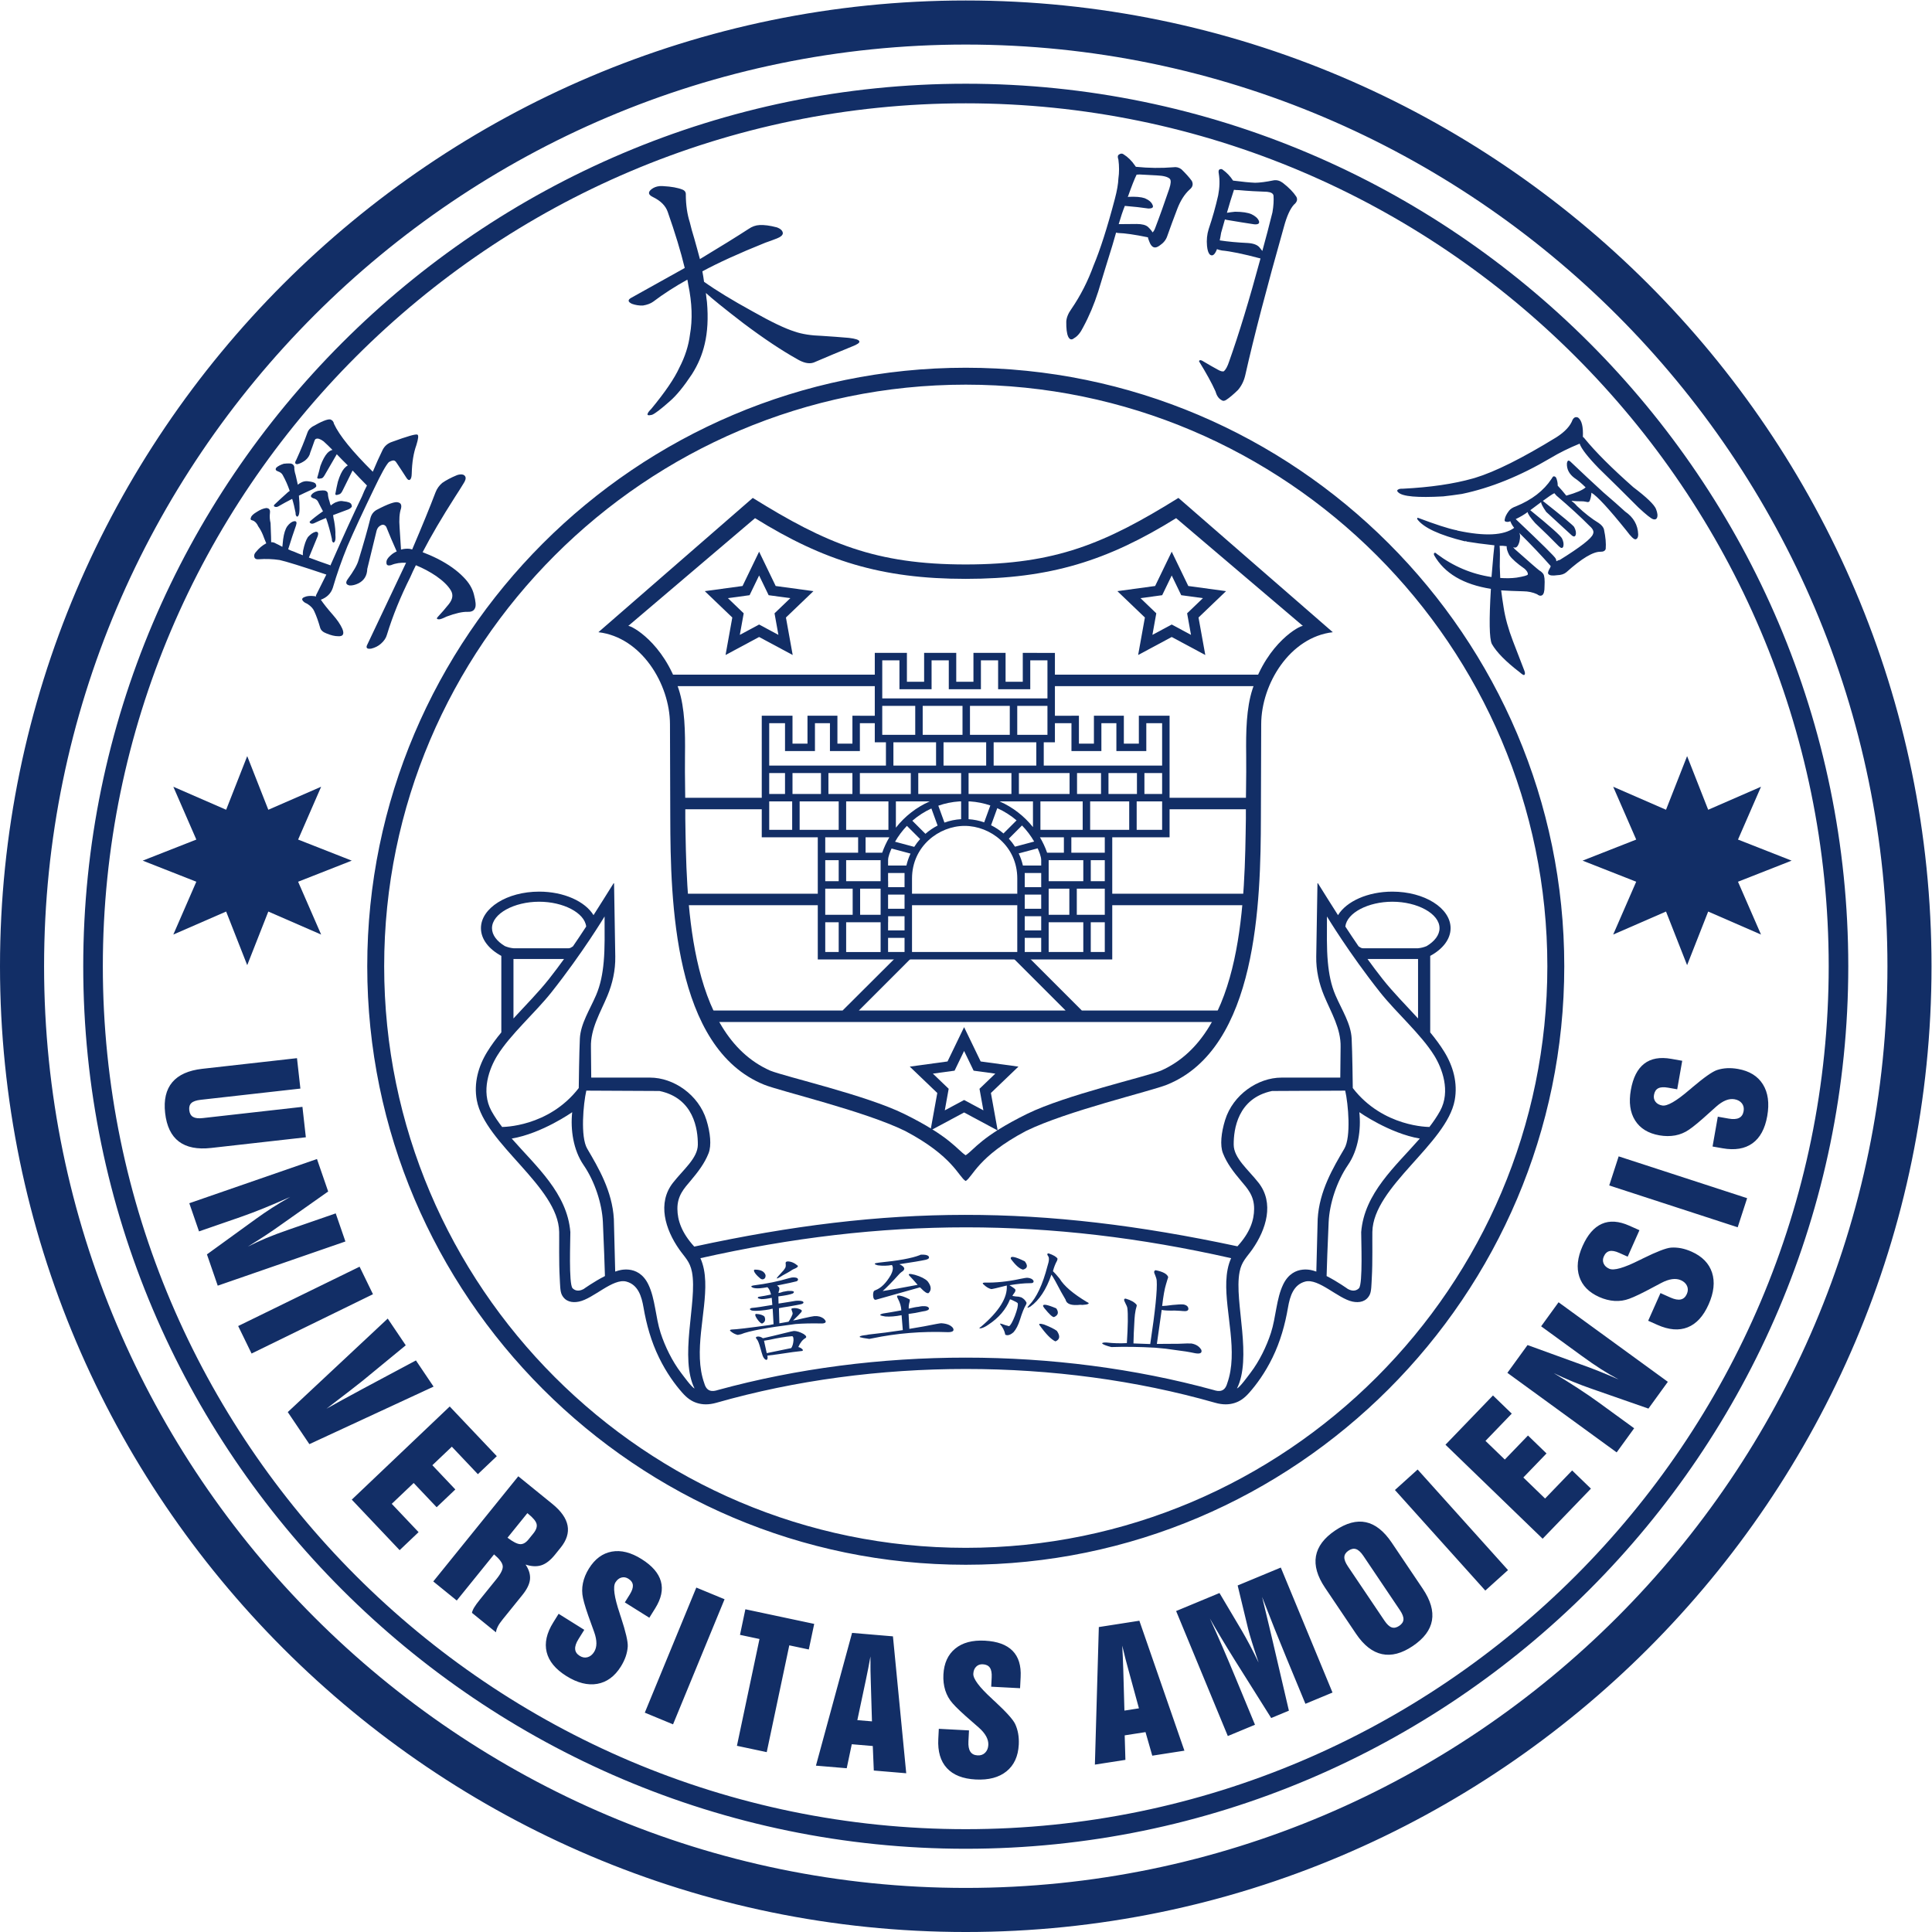 <?xml version="1.0" encoding="UTF-8" standalone="no"?>
<svg
   xmlns:dc="http://purl.org/dc/elements/1.1/"
   xmlns:cc="http://creativecommons.org/ns#"
   xmlns:rdf="http://www.w3.org/1999/02/22-rdf-syntax-ns#"
   xmlns:svg="http://www.w3.org/2000/svg"
   xmlns="http://www.w3.org/2000/svg"
   viewBox="0 0 266.667 266.667"
   height="266.667"
   width="266.667"
   xml:space="preserve"
   id="svg2"
   version="1.1"><defs
     id="defs6"><clipPath
       id="clipPath22"
       clipPathUnits="userSpaceOnUse"><path
         id="path20"
         d="M 0,200 H 200 V 0 H 0 Z" /></clipPath></defs><g
     transform="matrix(1.333,0,0,-1.333,0,266.667)"
     id="g10"><g
       transform="translate(25.599,121.758)"
       id="g12"><path
         id="path14"
         style="fill:#122e66;fill-opacity:1;fill-rule:evenodd;stroke:none"
         d="m 0,0 2.184,-5.555 5.47,2.384 -2.384,-5.47 5.554,-2.182 -5.554,-2.184 2.384,-5.47 -5.47,2.383 -2.184,-5.552 -2.183,5.553 -5.469,-2.384 2.382,5.471 -5.553,2.183 5.554,2.182 -2.383,5.47 5.47,-2.383 z m 149.093,0 2.183,-5.555 5.47,2.384 -2.383,-5.47 5.553,-2.182 -5.554,-2.184 2.384,-5.47 -5.47,2.383 -2.183,-5.552 -2.183,5.553 -5.471,-2.384 2.384,5.471 -5.553,2.183 5.554,2.182 -2.385,5.47 5.471,-2.383" /></g><g
       id="g16"><g
         clip-path="url(#clipPath22)"
         id="g18"><g
           transform="translate(116.091,184.143)"
           id="g24"><path
             id="path26"
             style="fill:#122e66;fill-opacity:1;fill-rule:evenodd;stroke:none"
             d="m 0,0 c -0.085,-0.009 -0.181,-0.055 -0.271,-0.127 -0.098,-0.085 -0.1,-0.254 -0.015,-0.491 0.091,-0.68 0.09,-1.337 0,-1.969 -0.02,-0.533 -0.137,-1.234 -0.365,-2.095 -0.785,-2.988 -1.525,-5.284 -2.206,-6.905 -0.579,-1.591 -1.336,-3.102 -2.302,-4.508 -0.322,-0.446 -0.5,-0.883 -0.524,-1.301 -0.01,-0.709 0.053,-1.227 0.191,-1.54 0.155,-0.332 0.363,-0.387 0.619,-0.174 0.348,0.192 0.661,0.567 0.936,1.127 0.625,1.151 1.142,2.39 1.556,3.682 0.487,1.617 0.981,3.214 1.476,4.81 0.131,0.447 0.257,0.891 0.381,1.317 0.073,-0.021 0.145,-0.042 0.238,-0.047 0.653,-0.016 1.675,-0.158 3.063,-0.445 -0.002,-0.073 0.045,-0.216 0.127,-0.413 0.234,-0.666 0.6,-0.81 1.096,-0.428 0.381,0.255 0.635,0.567 0.762,0.936 0.323,0.913 0.672,1.866 1.047,2.841 0.326,0.853 0.743,1.514 1.27,2 0.326,0.259 0.41,0.564 0.237,0.905 -0.26,0.363 -0.626,0.77 -1.079,1.207 -0.256,0.192 -0.535,0.256 -0.841,0.206 -1.248,-0.1 -2.541,-0.089 -3.873,0.048 -0.014,0.019 -0.04,0.059 -0.079,0.11 -0.34,0.505 -0.749,0.906 -1.207,1.19 C 0.157,-0.01 0.085,0.01 0,0 m 10.396,-1.603 c -0.05,0.01 -0.103,0.005 -0.159,-0.015 C 10.094,-1.655 10.055,-1.811 10.11,-2.079 10.223,-2.77 10.2,-3.51 10.047,-4.317 9.785,-5.48 9.458,-6.646 9.063,-7.809 8.89,-8.358 8.833,-8.939 8.889,-9.555 c 0.046,-0.44 0.137,-0.733 0.285,-0.888 0.253,-0.207 0.48,-0.069 0.698,0.427 0.016,0.055 0.037,0.091 0.048,0.127 0.122,-0.053 0.288,-0.097 0.508,-0.142 0.864,-0.075 2.206,-0.347 4,-0.825 -1.155,-4.272 -2.24,-7.84 -3.254,-10.683 -0.157,-0.48 -0.334,-0.807 -0.524,-0.984 -0.135,-0.075 -0.369,-0.009 -0.682,0.175 -0.453,0.248 -0.887,0.494 -1.334,0.761 -0.339,0.232 -0.538,0.264 -0.571,0.08 0.751,-1.223 1.322,-2.253 1.698,-3.096 0.12,-0.439 0.323,-0.743 0.603,-0.904 0.158,-0.121 0.33,-0.122 0.524,0.016 0.311,0.202 0.716,0.538 1.207,1.016 0.372,0.432 0.628,0.954 0.761,1.555 0.886,3.945 2.221,9.053 4,15.349 0.296,1.094 0.64,1.854 1.032,2.286 0.331,0.271 0.409,0.56 0.238,0.841 -0.296,0.453 -0.749,0.923 -1.381,1.413 -0.301,0.226 -0.617,0.315 -0.936,0.269 -0.822,-0.168 -1.469,-0.25 -1.937,-0.254 -0.533,0.021 -1.297,0.095 -2.285,0.223 -0.294,0.456 -0.647,0.822 -1.048,1.111 -0.047,0.043 -0.093,0.07 -0.143,0.079 M 1.873,-2.158 C 2.582,-2.19 3.188,-2.23 3.682,-2.254 4.392,-2.285 4.841,-2.406 5.047,-2.618 5.175,-2.774 5.156,-3.105 4.983,-3.635 4.472,-5.132 3.983,-6.51 3.508,-7.745 3.442,-7.919 3.361,-8.055 3.254,-8.158 c -0.089,0.159 -0.247,0.351 -0.477,0.571 -0.229,0.2 -0.614,0.298 -1.158,0.302 -0.655,-0.004 -1.287,-0.013 -1.873,-0.016 0.205,0.713 0.42,1.353 0.635,1.889 0.926,-0.073 1.739,-0.17 2.429,-0.27 0.422,-0.007 0.565,0.117 0.444,0.366 -0.111,0.284 -0.377,0.513 -0.81,0.698 -0.388,0.132 -0.95,0.179 -1.698,0.143 -0.019,-0.014 -0.04,-0.019 -0.063,-0.033 0.397,1.123 0.699,1.897 0.919,2.334 0.08,-0.004 0.173,0.004 0.271,0.016 m -49.665,-1.206 c -0.339,-0.032 -0.626,-0.148 -0.857,-0.334 -0.37,-0.304 -0.314,-0.563 0.159,-0.793 0.804,-0.389 1.32,-0.905 1.539,-1.54 0.764,-2.179 1.356,-4.118 1.762,-5.81 -1.732,-0.974 -3.573,-1.994 -5.524,-3.079 -0.4,-0.213 -0.38,-0.43 0.064,-0.635 0.358,-0.129 0.738,-0.187 1.126,-0.175 0.445,0.074 0.798,0.205 1.064,0.397 1.048,0.795 2.236,1.56 3.54,2.286 0.036,-0.164 0.071,-0.336 0.095,-0.523 0.396,-1.897 0.452,-3.621 0.175,-5.175 -0.142,-1.128 -0.501,-2.266 -1.095,-3.413 -0.515,-1.126 -1.486,-2.551 -2.921,-4.285 -0.218,-0.217 -0.347,-0.385 -0.365,-0.493 -0.067,-0.158 0.08,-0.197 0.444,-0.111 0.279,0.096 0.907,0.572 1.857,1.413 0.681,0.587 1.443,1.521 2.286,2.793 0.628,0.988 1.064,2.016 1.317,3.111 0.299,1.244 0.383,2.701 0.238,4.366 -0.044,0.301 -0.078,0.61 -0.111,0.936 0.608,-0.562 1.892,-1.605 3.873,-3.127 2.177,-1.636 4.022,-2.851 5.508,-3.682 0.696,-0.426 1.286,-0.567 1.778,-0.397 1.404,0.606 2.737,1.156 3.984,1.666 0.54,0.206 0.794,0.385 0.746,0.525 -0.038,0.169 -0.4,0.282 -1.079,0.364 -0.873,0.074 -1.793,0.147 -2.762,0.207 -1.154,0.036 -2.102,0.185 -2.842,0.444 -0.994,0.308 -2.443,1 -4.349,2.08 -2.138,1.173 -3.821,2.2 -5.047,3.078 -0.047,0.358 -0.108,0.71 -0.174,1.081 1.606,0.871 3.785,1.869 6.523,2.968 0.42,0.144 0.824,0.292 1.206,0.444 0.382,0.152 0.578,0.318 0.604,0.524 -0.007,0.255 -0.211,0.468 -0.619,0.618 -0.716,0.189 -1.316,0.268 -1.794,0.239 -0.408,-0.019 -0.777,-0.156 -1.127,-0.397 -1.224,-0.794 -2.913,-1.842 -5.047,-3.127 -0.194,0.721 -0.386,1.44 -0.588,2.143 -0.189,0.606 -0.34,1.158 -0.46,1.667 -0.262,0.816 -0.405,1.764 -0.413,2.825 0.024,0.265 -0.079,0.446 -0.333,0.555 -0.498,0.203 -1.168,0.32 -2.016,0.366 -0.125,0.006 -0.252,0.009 -0.365,0 m 59.474,-0.381 c 0.132,-0.019 0.299,-0.031 0.492,-0.032 0.98,-0.09 1.955,-0.144 2.936,-0.175 0.414,-0.04 0.631,-0.173 0.666,-0.396 0.036,-0.476 0.007,-1.052 -0.11,-1.731 -0.338,-1.374 -0.693,-2.705 -1.048,-4 -0.084,0.104 -0.185,0.233 -0.302,0.381 -0.231,0.261 -0.632,0.408 -1.221,0.445 -1.051,0.05 -2.016,0.136 -2.889,0.27 0.05,0.238 0.103,0.502 0.143,0.777 0.124,0.43 0.253,0.899 0.396,1.397 0.019,-0.005 0.066,-0.022 0.159,-0.047 1.105,-0.185 2.059,-0.344 2.857,-0.46 0.414,-0.041 0.592,0.075 0.508,0.333 -0.111,0.285 -0.37,0.516 -0.778,0.713 -0.379,0.165 -0.947,0.25 -1.698,0.254 -0.301,-0.03 -0.576,-0.068 -0.842,-0.11 0.254,0.877 0.491,1.677 0.731,2.381 m 35.459,-23.54 c -0.156,0.012 -0.287,-0.077 -0.397,-0.27 -0.228,-0.634 -0.78,-1.238 -1.667,-1.809 -3.53,-2.167 -6.342,-3.572 -8.428,-4.206 l -0.222,-0.064 c -1.992,-0.564 -4.419,-0.92 -7.27,-1.063 -0.156,0.01 -0.297,-0.004 -0.413,-0.048 -0.193,-0.08 -0.209,-0.2 -0.047,-0.333 0.446,-0.432 1.993,-0.561 4.651,-0.413 0.605,0.067 1.253,0.15 1.936,0.254 2.984,0.622 6.043,1.864 9.174,3.714 0.921,0.554 1.93,1.048 3.016,1.492 0.176,-0.524 0.837,-1.375 1.984,-2.555 1.347,-1.308 2.718,-2.665 4.111,-4.063 0.81,-0.753 1.314,-1.152 1.524,-1.207 0.186,-0.052 0.311,-0.008 0.381,0.126 0.103,0.204 0.071,0.511 -0.095,0.937 -0.188,0.453 -0.964,1.209 -2.35,2.254 -2.198,1.944 -3.894,3.626 -5.063,5.064 -0.04,0.054 -0.091,0.108 -0.158,0.143 0.047,1.049 -0.111,1.712 -0.493,2 -0.056,0.027 -0.123,0.043 -0.174,0.047 m -129.027,-0.238 c -0.302,0.048 -0.915,-0.204 -1.857,-0.746 -0.258,-0.175 -0.433,-0.368 -0.508,-0.603 -0.309,-0.867 -0.696,-1.817 -1.158,-2.825 -0.189,-0.308 -0.145,-0.456 0.11,-0.461 0.262,0.06 0.526,0.19 0.794,0.381 0.295,0.236 0.477,0.511 0.54,0.826 0.149,0.391 0.294,0.807 0.444,1.237 0.042,0.109 0.091,0.162 0.143,0.175 0.182,0.086 0.445,0.004 0.794,-0.254 0.298,-0.267 0.608,-0.57 0.92,-0.889 -0.174,-0.028 -0.346,-0.138 -0.524,-0.317 -0.245,-0.265 -0.494,-0.702 -0.73,-1.349 -0.091,-0.361 -0.176,-0.724 -0.285,-1.08 -0.109,-0.213 0.023,-0.286 0.412,-0.19 0.105,0.025 0.195,0.125 0.302,0.302 0.489,0.841 0.918,1.574 1.27,2.19 0.33,-0.353 0.718,-0.742 1.143,-1.159 -0.133,-0.07 -0.255,-0.175 -0.381,-0.318 -0.236,-0.276 -0.452,-0.732 -0.651,-1.38 -0.094,-0.404 -0.178,-0.787 -0.239,-1.143 -0.077,-0.238 0.051,-0.279 0.398,-0.143 0.101,0.028 0.217,0.147 0.317,0.349 0.407,0.808 0.747,1.509 1.048,2.111 0.446,-0.491 0.95,-1.006 1.491,-1.555 -0.197,-0.363 -0.369,-0.753 -0.523,-1.143 -0.863,-1.776 -1.919,-4.083 -3.175,-6.936 -0.038,-0.063 -0.062,-0.123 -0.064,-0.191 -0.829,0.288 -1.576,0.548 -2.253,0.81 0.008,0.012 0.016,0.031 0.016,0.031 0.338,0.805 0.631,1.525 0.889,2.159 0.118,0.343 0.049,0.5 -0.206,0.476 -0.258,-0.062 -0.525,-0.242 -0.794,-0.539 -0.201,-0.292 -0.369,-0.768 -0.508,-1.429 -0.027,-0.181 -0.026,-0.341 -0.016,-0.46 -0.339,0.122 -0.643,0.251 -0.905,0.365 -0.239,0.078 -0.435,0.158 -0.619,0.254 0.298,0.957 0.564,1.773 0.81,2.46 0.109,0.327 0.049,0.478 -0.191,0.444 -0.251,-0.043 -0.487,-0.224 -0.714,-0.523 -0.204,-0.297 -0.344,-0.739 -0.428,-1.35 -0.031,-0.261 -0.061,-0.525 -0.08,-0.777 -0.313,0.168 -0.526,0.281 -0.651,0.333 -0.187,0.116 -0.366,0.162 -0.508,0.143 -0.009,0.42 -0.012,0.787 -0.031,1.079 -0.017,0.296 -0.025,0.593 -0.032,0.905 -0.083,0.332 -0.108,0.681 -0.064,1.048 0.047,0.324 -0.078,0.497 -0.381,0.508 -0.301,-0.035 -0.635,-0.174 -1,-0.413 -0.346,-0.209 -0.546,-0.395 -0.586,-0.572 -0.082,-0.17 -0.024,-0.264 0.173,-0.301 0.24,-0.078 0.442,-0.29 0.588,-0.62 0.191,-0.267 0.342,-0.548 0.476,-0.872 0.106,-0.284 0.222,-0.577 0.349,-0.873 -0.422,-0.225 -0.764,-0.518 -1.047,-0.873 -0.177,-0.178 -0.238,-0.36 -0.191,-0.54 0.043,-0.178 0.195,-0.264 0.477,-0.238 0.709,0.051 1.423,0.028 2.142,-0.079 0.659,-0.143 2.275,-0.645 4.841,-1.508 -0.356,-0.727 -0.707,-1.426 -1.047,-2.096 -0.04,-0.065 -0.046,-0.121 -0.032,-0.174 -0.026,-0.006 -0.062,0.002 -0.111,0.032 -0.449,0.055 -0.799,0.033 -1.047,-0.079 -0.36,-0.129 -0.352,-0.326 0.015,-0.588 0.105,-0.041 0.222,-0.113 0.349,-0.191 0.294,-0.2 0.502,-0.43 0.619,-0.698 0.229,-0.492 0.431,-1.071 0.619,-1.73 0.074,-0.242 0.294,-0.44 0.652,-0.572 0.469,-0.196 0.858,-0.285 1.19,-0.285 0.526,-0.04 0.678,0.221 0.444,0.778 -0.205,0.457 -0.531,0.927 -0.984,1.444 -0.544,0.618 -0.961,1.147 -1.238,1.556 0.624,0.231 1.041,0.64 1.238,1.222 0.423,1.448 0.928,2.88 1.508,4.301 0.679,1.585 1.618,3.594 2.794,6.032 0.715,1.495 1.211,2.398 1.508,2.698 0.298,0.167 0.503,0.211 0.602,0.127 0.076,-0.023 0.169,-0.149 0.302,-0.365 0.283,-0.436 0.583,-0.87 0.873,-1.333 0.142,-0.237 0.262,-0.327 0.381,-0.27 0.133,0.071 0.199,0.28 0.206,0.651 0.03,1.166 0.191,2.146 0.477,2.937 0.206,0.661 0.251,1.031 0.111,1.094 -0.17,0.083 -1.046,-0.171 -2.619,-0.746 -0.443,-0.145 -0.774,-0.42 -0.985,-0.841 -0.348,-0.709 -0.686,-1.466 -1.015,-2.254 -2.13,2.113 -3.468,3.76 -4.016,4.953 -0.047,0.246 -0.178,0.397 -0.381,0.46 m 128.169,-4.27 c -0.061,-0.03 -0.103,-0.131 -0.127,-0.285 -0.027,-0.591 0.229,-1.085 0.762,-1.492 0.376,-0.251 0.773,-0.584 1.175,-0.985 -0.297,-0.283 -0.972,-0.561 -2,-0.857 -0.296,0.373 -0.585,0.707 -0.889,1.032 0.006,0.278 -0.052,0.551 -0.158,0.81 -0.058,0.105 -0.148,0.164 -0.271,0.158 -0.064,-0.027 -0.137,-0.118 -0.206,-0.254 -0.816,-1.237 -2.043,-2.182 -3.698,-2.857 -0.32,-0.11 -0.563,-0.264 -0.714,-0.46 -0.258,-0.338 -0.397,-0.627 -0.429,-0.841 -0.066,-0.197 0.005,-0.294 0.222,-0.302 0.096,-0.015 0.22,0.01 0.35,0.063 0.076,-0.217 0.201,-0.447 0.396,-0.682 -1.079,-0.798 -3.037,-0.892 -5.873,-0.286 -0.044,0.031 -0.096,0.051 -0.158,0.048 -0.824,0.171 -2.114,0.589 -3.873,1.253 -0.125,0.056 -0.167,0.013 -0.127,-0.126 0.646,-0.874 2.285,-1.636 4.921,-2.285 0.064,0.026 0.143,0.015 0.222,-0.033 0.722,-0.12 1.669,-0.254 2.84,-0.381 -0.035,-0.237 -0.141,-1.33 -0.3,-3.285 -2.068,0.31 -3.954,1.108 -5.667,2.397 -0.105,0.112 -0.186,0.145 -0.254,0.095 -0.055,-0.041 -0.059,-0.123 -0.016,-0.238 1.067,-1.872 3.025,-3.025 5.873,-3.477 -0.195,-3.249 -0.163,-5.149 0.095,-5.698 0.48,-0.849 1.445,-1.835 2.905,-2.952 0.236,-0.206 0.379,-0.297 0.444,-0.27 0.106,0.057 0.113,0.215 0.016,0.46 -0.367,0.954 -0.754,1.964 -1.175,3.048 -0.48,1.25 -0.801,2.411 -0.967,3.492 -0.095,0.585 -0.184,1.18 -0.254,1.762 0.662,-0.039 1.425,-0.076 2.285,-0.095 0.51,-0.004 0.985,-0.102 1.428,-0.302 0.207,-0.164 0.377,-0.198 0.524,-0.112 0.174,0.108 0.261,0.415 0.254,0.937 0.039,0.662 -0.009,1.083 -0.127,1.27 -0.101,0.137 -0.234,0.265 -0.412,0.365 -0.176,0.124 -1.023,0.863 -2.556,2.222 -0.06,0.082 -0.118,0.152 -0.159,0.206 0.277,-0.174 0.498,0.005 0.651,0.541 0.105,0.458 0.089,0.772 -0.032,0.936 1.259,-1.245 2.347,-2.395 3.27,-3.444 -0.003,-0.024 -0.011,-0.069 -0.032,-0.127 -0.226,-0.379 -0.291,-0.614 -0.206,-0.699 0.121,-0.164 0.424,-0.198 0.92,-0.126 0.391,0.013 0.701,0.105 0.937,0.301 1.599,1.436 2.781,2.146 3.555,2.127 0.279,-0.006 0.458,0.089 0.524,0.285 0.048,0.564 -0.01,1.235 -0.174,2 -0.05,0.239 -0.232,0.467 -0.54,0.683 -0.724,0.437 -1.478,1.026 -2.254,1.762 -0.175,0.208 -0.361,0.383 -0.571,0.523 0.064,0.028 0.14,0.025 0.221,0 0.228,-0.021 0.495,-0.032 0.81,-0.031 0.123,0.006 0.284,-0.009 0.461,-0.048 0.244,-0.073 0.374,-0.017 0.412,0.16 0.076,0.182 0.133,0.441 0.159,0.777 0.592,-0.344 1.802,-1.659 3.635,-3.937 0.454,-0.614 0.763,-0.911 0.937,-0.889 0.176,0.047 0.274,0.216 0.269,0.508 -0.034,0.989 -0.49,1.776 -1.349,2.365 -0.587,0.538 -1.338,1.204 -2.253,1.985 -1.047,0.958 -2.176,2.008 -3.398,3.174 -0.101,0.094 -0.191,0.142 -0.254,0.111 m -132.471,-0.285 c -0.135,0.001 -0.311,-0.007 -0.523,-0.032 -0.354,-0.115 -0.607,-0.255 -0.762,-0.397 -0.133,-0.182 -0.08,-0.309 0.174,-0.397 0.22,-0.073 0.383,-0.196 0.477,-0.365 0.292,-0.525 0.534,-1.071 0.73,-1.651 -0.043,-0.035 -0.102,-0.081 -0.175,-0.127 -0.628,-0.56 -1.096,-0.994 -1.413,-1.301 -0.076,-0.089 -0.071,-0.166 0.032,-0.207 0.122,-0.05 0.251,-0.041 0.381,0.032 0.443,0.259 0.924,0.519 1.429,0.778 0.137,-0.432 0.25,-0.908 0.349,-1.429 -10e-4,-0.15 0.016,-0.249 0.063,-0.317 0.071,-0.132 0.152,-0.127 0.238,0.016 0.068,0.111 0.113,0.352 0.112,0.745 0.009,0.348 -0.015,0.783 -0.064,1.318 0.376,0.185 0.808,0.389 1.285,0.603 0.212,0.09 0.373,0.195 0.493,0.318 0.04,0.064 0.025,0.174 -0.047,0.302 -0.072,0.132 -0.351,0.221 -0.826,0.269 -0.25,0.024 -0.483,-0.029 -0.683,-0.143 -0.124,-0.058 -0.235,-0.125 -0.333,-0.222 -0.075,0.31 -0.15,0.632 -0.222,0.984 -0.112,0.349 -0.157,0.632 -0.143,0.842 -0.023,0.172 -0.123,0.295 -0.285,0.349 -0.061,0.025 -0.15,0.031 -0.287,0.032 m 17.714,-1.143 c -0.087,-0.012 -0.182,-0.028 -0.286,-0.064 -0.643,-0.264 -1.158,-0.542 -1.539,-0.81 -0.315,-0.267 -0.549,-0.592 -0.698,-0.983 -0.574,-1.514 -1.382,-3.485 -2.413,-5.905 -0.075,0.023 -0.159,0.044 -0.254,0.063 -0.312,0.033 -0.61,0.006 -0.904,-0.079 -0.05,0.71 -0.1,1.459 -0.144,2.254 -0.07,0.851 -0.018,1.525 0.144,2 0.086,0.363 -0.016,0.572 -0.302,0.635 -0.289,0.108 -1.027,-0.148 -2.223,-0.777 -0.334,-0.189 -0.555,-0.487 -0.65,-0.889 -0.289,-1.166 -0.696,-2.597 -1.223,-4.318 -0.127,-0.467 -0.504,-1.137 -1.142,-2 -0.231,-0.344 -0.153,-0.543 0.222,-0.619 0.272,-0.014 0.577,0.056 0.92,0.222 0.584,0.302 0.885,0.803 0.905,1.492 0.104,0.42 0.423,1.737 0.968,3.968 0.068,0.247 0.212,0.433 0.429,0.54 0.227,0.125 0.423,0.067 0.571,-0.158 0.316,-0.781 0.667,-1.632 1.08,-2.54 -0.208,-0.093 -0.42,-0.216 -0.619,-0.397 -0.317,-0.273 -0.458,-0.519 -0.444,-0.746 -0.014,-0.28 0.146,-0.368 0.491,-0.271 0.469,0.198 0.985,0.268 1.54,0.239 -1.237,-2.603 -2.568,-5.41 -4,-8.445 -0.198,-0.361 -0.061,-0.513 0.397,-0.444 0.388,0.095 0.721,0.262 1,0.508 0.325,0.284 0.531,0.599 0.619,0.921 0.599,1.959 1.409,3.951 2.428,5.984 0.166,0.381 0.353,0.788 0.572,1.222 0.755,-0.308 1.46,-0.685 2.111,-1.127 0.705,-0.491 1.216,-0.989 1.508,-1.476 0.274,-0.454 0.194,-0.935 -0.223,-1.445 -0.369,-0.458 -0.73,-0.883 -1.11,-1.285 -0.167,-0.163 -0.142,-0.262 0.095,-0.27 0.148,-0.006 0.414,0.096 0.793,0.285 0.938,0.35 1.668,0.513 2.207,0.493 0.383,-0.015 0.64,0.114 0.746,0.396 0.11,0.22 0.073,0.68 -0.112,1.381 -0.156,0.645 -0.519,1.245 -1.079,1.81 -0.657,0.681 -1.548,1.326 -2.682,1.905 -0.573,0.286 -1.091,0.505 -1.556,0.682 0.861,1.664 1.988,3.585 3.381,5.762 0.309,0.469 0.59,0.919 0.842,1.333 0.22,0.326 0.283,0.578 0.19,0.746 -0.105,0.179 -0.296,0.242 -0.556,0.207 m -14.206,-1.651 c -0.129,-0.004 -0.296,-0.015 -0.492,-0.048 -0.32,-0.091 -0.542,-0.229 -0.666,-0.396 -0.114,-0.151 -0.056,-0.271 0.175,-0.366 0.232,-0.051 0.397,-0.164 0.491,-0.332 0.161,-0.317 0.328,-0.655 0.524,-1.017 -0.603,-0.418 -1.045,-0.772 -1.349,-1.047 -0.05,-0.054 -0.041,-0.114 0.048,-0.191 0.11,-0.067 0.235,-0.063 0.381,0 0.377,0.185 0.787,0.362 1.222,0.539 0.006,-0.026 0.025,-0.058 0.047,-0.094 0.216,-0.615 0.401,-1.304 0.571,-2.063 -0.001,-0.152 0.025,-0.262 0.08,-0.318 0.067,-0.104 0.142,-0.084 0.222,0.047 0.068,0.111 0.096,0.338 0.064,0.683 0.017,0.387 -0.032,0.85 -0.127,1.412 -0.047,0.18 -0.081,0.398 -0.112,0.635 0.427,0.155 0.889,0.335 1.398,0.524 0.24,0.073 0.419,0.184 0.523,0.318 0.037,0.061 0.024,0.147 -0.031,0.27 -0.058,0.163 -0.318,0.269 -0.794,0.317 -0.229,0.056 -0.464,0.036 -0.698,-0.064 -0.183,-0.04 -0.387,-0.168 -0.635,-0.365 -0.061,0.121 -0.102,0.253 -0.127,0.397 -0.12,0.338 -0.174,0.622 -0.175,0.842 -0.035,0.156 -0.126,0.247 -0.254,0.285 -0.06,0.025 -0.157,0.036 -0.286,0.032 m 127.535,-0.286 c 0.061,-0.081 0.138,-0.168 0.222,-0.254 1.368,-1.164 2.511,-2.216 3.429,-3.143 0.354,-0.307 0.472,-0.58 0.348,-0.841 -0.138,-0.441 -1.286,-1.335 -3.427,-2.667 -0.113,-0.019 -0.233,-0.065 -0.366,-0.142 0,0.085 -0.016,0.178 -0.063,0.269 -0.08,0.195 -1.463,1.557 -4.143,4.096 0.47,0.221 0.883,0.467 1.238,0.73 0.009,-0.184 0.269,-0.569 0.778,-1.143 0.915,-0.865 1.724,-1.656 2.429,-2.381 0.232,-0.229 0.385,-0.257 0.475,-0.063 0.074,0.244 0.031,0.53 -0.127,0.857 -0.14,0.276 -1.227,1.252 -3.285,2.92 0.368,0.272 0.744,0.559 1.127,0.842 -0.021,-0.143 0.154,-0.487 0.524,-1.017 0.972,-0.885 1.825,-1.669 2.571,-2.364 0.233,-0.23 0.396,-0.238 0.476,-0.032 0.073,0.244 0.012,0.524 -0.159,0.842 -0.151,0.204 -1.219,1.094 -3.206,2.666 -0.01,0.013 -0.023,0.012 -0.048,0.015 0.575,0.425 0.972,0.699 1.207,0.81 m -5.667,-5.445 c 0.207,0.007 0.446,-0.004 0.731,-0.046 -0.023,-0.228 0.071,-0.54 0.269,-0.921 0.27,-0.393 0.796,-0.858 1.587,-1.413 0.247,-0.219 0.359,-0.421 0.334,-0.587 -0.014,-0.095 -0.403,-0.206 -1.174,-0.333 -0.521,-0.068 -1.083,-0.074 -1.683,-0.033 -0.015,0.391 -0.033,0.785 -0.048,1.175 0.027,0.991 0.025,1.704 -0.016,2.158" /></g><g
           transform="translate(167.399,49.662)"
           id="g28"><path
             id="path30"
             style="fill:#122e66;fill-opacity:1;fill-rule:evenodd;stroke:none"
             d="m 0,0 -11.316,8.236 2.087,2.877 5.548,-2.013 c 0.618,-0.215 1.245,-0.452 1.879,-0.707 0.638,-0.256 1.306,-0.538 2.006,-0.841 -0.62,0.334 -1.229,0.689 -1.823,1.067 -0.594,0.378 -1.262,0.84 -2.009,1.383 l -4.193,3.053 1.804,2.489 11.316,-8.236 -2.01,-2.773 -5.934,2.07 c -0.621,0.215 -1.252,0.454 -1.893,0.717 -0.637,0.263 -1.295,0.558 -1.973,0.882 0.9,-0.54 1.739,-1.066 2.519,-1.573 0.777,-0.505 1.488,-0.994 2.131,-1.462 L 1.811,2.497 Z m 9.929,31.672 0.544,3.088 1.117,-0.197 c 0.465,-0.083 0.823,-0.061 1.079,0.067 0.256,0.124 0.415,0.359 0.475,0.7 0.055,0.316 -0.003,0.585 -0.176,0.811 -0.177,0.223 -0.427,0.365 -0.76,0.423 C 11.919,36.616 11.613,36.578 11.3,36.453 10.982,36.325 10.648,36.109 10.302,35.8 10.144,35.665 9.915,35.462 9.622,35.191 8.665,34.318 7.952,33.724 7.48,33.409 7.053,33.113 6.58,32.918 6.061,32.82 5.541,32.727 4.995,32.728 4.416,32.83 3.264,33.034 2.43,33.548 1.909,34.372 c -0.52,0.823 -0.666,1.873 -0.441,3.151 0.224,1.276 0.684,2.18 1.384,2.723 0.698,0.543 1.631,0.71 2.804,0.503 l 1.132,-0.2 -0.519,-2.952 -0.95,0.167 C 4.878,37.842 4.542,37.822 4.304,37.701 4.069,37.579 3.923,37.351 3.864,37.015 3.815,36.741 3.868,36.501 4.024,36.301 4.179,36.1 4.41,35.973 4.718,35.919 c 0.514,-0.091 1.453,0.448 2.814,1.62 l 0.09,0.07 0.233,0.202 c 1.215,1.029 2.063,1.622 2.54,1.78 0.32,0.107 0.66,0.168 1.026,0.19 0.364,0.019 0.743,-0.008 1.142,-0.078 1.187,-0.21 2.045,-0.739 2.58,-1.596 0.533,-0.855 0.683,-1.948 0.449,-3.277 -0.232,-1.318 -0.744,-2.262 -1.533,-2.827 -0.788,-0.568 -1.823,-0.738 -3.098,-0.513 z m 2.602,-8.363 -13.301,4.33 0.977,3.013 13.302,-4.33 z m -9.268,-9.678 1.273,2.864 1.036,-0.463 c 0.432,-0.192 0.785,-0.257 1.065,-0.196 0.276,0.059 0.488,0.248 0.629,0.564 0.13,0.295 0.137,0.569 0.024,0.83 -0.117,0.259 -0.325,0.457 -0.633,0.595 -0.269,0.12 -0.574,0.157 -0.91,0.112 C 5.408,17.891 5.031,17.762 4.62,17.545 4.436,17.453 4.166,17.311 3.815,17.119 2.676,16.504 1.841,16.101 1.305,15.909 0.819,15.726 0.315,15.652 -0.213,15.683 c -0.526,0.034 -1.057,0.168 -1.595,0.407 -1.068,0.478 -1.753,1.178 -2.059,2.103 -0.306,0.926 -0.194,1.981 0.333,3.166 0.525,1.183 1.191,1.949 2,2.306 0.808,0.358 1.755,0.293 2.843,-0.191 L 2.358,23.005 1.141,20.266 0.262,20.658 c -0.409,0.183 -0.741,0.246 -1.001,0.185 -0.257,-0.062 -0.456,-0.247 -0.593,-0.56 -0.113,-0.252 -0.119,-0.499 -0.016,-0.73 0.1,-0.233 0.294,-0.412 0.58,-0.538 0.478,-0.214 1.518,0.082 3.122,0.889 l 0.104,0.046 0.275,0.139 c 1.427,0.704 2.393,1.074 2.894,1.113 0.337,0.026 0.682,10e-4 1.042,-0.065 0.357,-0.071 0.72,-0.188 1.089,-0.353 1.1,-0.491 1.806,-1.214 2.118,-2.173 0.311,-0.959 0.192,-2.055 -0.355,-3.289 C 8.978,14.099 8.252,13.308 7.35,12.95 6.448,12.59 5.404,12.677 4.221,13.203 Z M -7.665,-8.94 l -10.062,9.733 4.918,5.102 1.946,-1.881 -2.721,-2.823 2.001,-1.933 2.399,2.489 1.92,-1.857 -2.4,-2.49 2.251,-2.178 2.802,2.907 1.946,-1.882 z m -5.937,-5.369 -9.358,10.413 2.351,2.122 9.359,-10.414 z m -14.233,2.513 3.793,-5.632 c 0.254,-0.377 0.501,-0.608 0.745,-0.693 0.242,-0.083 0.5,-0.03 0.783,0.16 0.28,0.189 0.424,0.409 0.438,0.665 0.012,0.258 -0.11,0.573 -0.363,0.952 l -3.792,5.632 c -0.255,0.377 -0.505,0.61 -0.749,0.694 -0.246,0.084 -0.509,0.033 -0.791,-0.158 -0.274,-0.185 -0.415,-0.407 -0.428,-0.665 -0.012,-0.257 0.11,-0.576 0.364,-0.955 m -2.365,-2.216 c -0.8,1.19 -1.113,2.28 -0.938,3.271 0.178,0.992 0.838,1.875 1.982,2.647 1.155,0.782 2.22,1.068 3.192,0.86 0.972,-0.208 1.863,-0.912 2.671,-2.11 l 3.215,-4.776 c 0.803,-1.194 1.123,-2.287 0.953,-3.278 -0.171,-0.991 -0.831,-1.873 -1.984,-2.652 -1.138,-0.769 -2.202,-1.05 -3.191,-0.839 -0.988,0.212 -1.885,0.912 -2.686,2.102 z m -10.063,-15.36 -5.354,12.944 4.49,1.865 2.29,-3.859 c 0.285,-0.485 0.571,-1 0.86,-1.547 0.286,-0.547 0.587,-1.144 0.9,-1.792 -0.264,0.781 -0.487,1.475 -0.677,2.077 -0.187,0.608 -0.325,1.075 -0.406,1.407 l -1.085,4.496 4.468,1.855 5.354,-12.943 -2.804,-1.166 -1.959,4.736 c -0.41,0.99 -0.827,2.012 -1.249,3.07 -0.421,1.057 -0.846,2.146 -1.279,3.261 0.292,-1.192 0.531,-2.193 0.724,-3.001 0.193,-0.807 0.317,-1.327 0.368,-1.558 l 1.684,-7.218 -1.833,-0.762 -3.778,6.008 c -0.533,0.853 -1.004,1.628 -1.416,2.317 -0.408,0.685 -0.796,1.344 -1.155,1.978 0.444,-0.968 0.881,-1.953 1.316,-2.959 0.434,-1.005 0.893,-2.09 1.375,-3.256 l 1.98,-4.785 z m -13.765,-2.959 0.408,14.244 4.197,0.655 4.665,-13.455 -3.328,-0.518 -0.7,2.441 -2.156,-0.337 0.074,-2.538 z m 3.058,5.594 1.503,0.234 -1.135,4.155 c -0.08,0.278 -0.158,0.575 -0.239,0.893 -0.082,0.318 -0.201,0.801 -0.357,1.446 0.023,-0.377 0.042,-0.769 0.061,-1.177 0.017,-0.408 0.031,-0.824 0.047,-1.255 z m -19.218,-1.887 3.125,-0.164 -0.059,-1.135 c -0.025,-0.473 0.041,-0.827 0.197,-1.065 0.155,-0.24 0.407,-0.369 0.752,-0.387 0.321,-0.018 0.578,0.074 0.781,0.275 0.202,0.203 0.311,0.468 0.329,0.805 0.015,0.294 -0.06,0.593 -0.222,0.891 -0.165,0.3 -0.419,0.607 -0.769,0.914 -0.152,0.14 -0.381,0.342 -0.685,0.599 -0.982,0.846 -1.657,1.483 -2.028,1.914 -0.344,0.389 -0.593,0.834 -0.755,1.34 -0.156,0.504 -0.222,1.048 -0.191,1.636 0.062,1.171 0.469,2.064 1.223,2.682 0.751,0.617 1.774,0.891 3.067,0.822 1.291,-0.067 2.244,-0.415 2.867,-1.044 0.622,-0.629 0.903,-1.537 0.839,-2.728 l -0.059,-1.15 -2.989,0.157 0.05,0.963 c 0.024,0.449 -0.037,0.783 -0.186,1.003 -0.149,0.218 -0.394,0.336 -0.734,0.355 -0.276,0.014 -0.508,-0.068 -0.686,-0.248 -0.182,-0.177 -0.279,-0.423 -0.296,-0.735 -0.026,-0.524 0.622,-1.39 1.949,-2.602 l 0.08,-0.08 0.229,-0.208 c 1.167,-1.083 1.858,-1.853 2.073,-2.308 0.144,-0.305 0.246,-0.638 0.312,-0.997 0.064,-0.36 0.084,-0.74 0.064,-1.145 -0.064,-1.205 -0.485,-2.125 -1.267,-2.76 -0.783,-0.635 -1.846,-0.917 -3.193,-0.847 -1.334,0.07 -2.331,0.464 -2.986,1.18 -0.66,0.714 -0.955,1.723 -0.887,3.018 z m -12.724,-3.814 3.742,13.747 4.232,-0.358 1.375,-14.176 -3.357,0.282 -0.106,2.538 -2.175,0.184 -0.524,-2.485 z m 4.287,4.713 1.514,-0.127 -0.127,4.306 c -0.012,0.288 -0.019,0.596 -0.024,0.924 -0.004,0.328 -0.006,0.826 -0.006,1.49 -0.066,-0.371 -0.139,-0.757 -0.215,-1.158 -0.081,-0.4 -0.165,-0.808 -0.25,-1.231 z m -12.468,-2.658 2.336,11.059 -2.019,0.429 0.558,2.649 7.127,-1.514 -0.56,-2.649 -2.02,0.429 -2.336,-11.058 z m -9.54,3.432 5.334,12.953 2.925,-1.21 -5.334,-12.953 z m -8.922,10.236 2.655,-1.66 -0.602,-0.965 c -0.25,-0.401 -0.363,-0.742 -0.342,-1.027 0.019,-0.284 0.177,-0.52 0.471,-0.703 0.271,-0.171 0.542,-0.216 0.815,-0.14 0.273,0.08 0.498,0.259 0.677,0.546 0.156,0.249 0.236,0.548 0.238,0.886 0.001,0.344 -0.075,0.735 -0.231,1.173 -0.065,0.196 -0.168,0.484 -0.31,0.858 -0.449,1.216 -0.731,2.101 -0.846,2.658 -0.113,0.507 -0.116,1.019 -0.012,1.538 0.106,0.518 0.313,1.025 0.625,1.525 0.619,0.994 1.408,1.576 2.365,1.751 0.956,0.175 1.985,-0.083 3.082,-0.771 1.096,-0.685 1.761,-1.453 2.002,-2.306 0.241,-0.851 0.045,-1.782 -0.586,-2.793 l -0.609,-0.977 -2.537,1.589 0.51,0.818 c 0.237,0.381 0.345,0.703 0.322,0.968 -0.025,0.264 -0.181,0.485 -0.47,0.666 -0.235,0.147 -0.477,0.188 -0.722,0.117 -0.243,-0.066 -0.446,-0.234 -0.613,-0.5 -0.276,-0.444 -0.129,-1.516 0.446,-3.222 l 0.031,-0.109 0.098,-0.292 c 0.498,-1.515 0.73,-2.523 0.699,-3.026 -0.022,-0.337 -0.094,-0.677 -0.21,-1.024 -0.12,-0.345 -0.286,-0.689 -0.499,-1.032 -0.639,-1.024 -1.453,-1.623 -2.444,-1.799 -0.991,-0.175 -2.059,0.095 -3.202,0.81 -1.133,0.71 -1.813,1.539 -2.041,2.482 -0.232,0.946 -0.001,1.971 0.686,3.071 z m -5.293,7.879 c 0.56,-0.425 0.992,-0.646 1.297,-0.666 0.305,-0.022 0.599,0.142 0.882,0.493 l 0.497,0.616 c 0.294,0.364 0.404,0.69 0.335,0.979 -0.071,0.287 -0.358,0.637 -0.862,1.045 l -0.093,0.076 z m -7.687,-4.529 8.803,10.89 3.519,-2.856 c 0.909,-0.738 1.44,-1.487 1.583,-2.245 0.144,-0.759 -0.097,-1.524 -0.724,-2.299 l -0.086,-0.106 -0.503,-0.624 c -0.458,-0.566 -0.923,-0.929 -1.398,-1.084 -0.472,-0.153 -1.02,-0.13 -1.638,0.072 0.356,-0.529 0.506,-1.04 0.459,-1.531 -0.05,-0.493 -0.314,-1.034 -0.789,-1.62 l -2.035,-2.518 c -0.236,-0.292 -0.407,-0.54 -0.508,-0.746 -0.104,-0.206 -0.17,-0.404 -0.194,-0.599 l -2.485,2.017 c 0.033,0.165 0.108,0.352 0.231,0.555 0.122,0.205 0.324,0.485 0.607,0.834 l 1.695,2.098 c 0.48,0.594 0.697,1.053 0.652,1.377 -0.042,0.327 -0.344,0.723 -0.897,1.187 l -3.861,-4.776 z m -8.439,8.472 10.142,9.645 4.876,-5.145 -1.962,-1.864 -2.695,2.845 -2.017,-1.917 2.379,-2.511 -1.935,-1.84 -2.379,2.51 -2.27,-2.158 2.778,-2.932 -1.961,-1.865 z m -6.628,9.065 10.35,9.682 1.866,-2.767 -4.457,-3.665 c -0.221,-0.178 -0.675,-0.534 -1.363,-1.068 -0.687,-0.534 -1.484,-1.144 -2.391,-1.834 1.024,0.576 2.245,1.244 3.661,2.005 0.243,0.129 0.418,0.223 0.528,0.284 l 5.077,2.711 1.827,-2.711 -12.86,-5.957 z m -5.135,8.91 12.572,6.144 1.386,-2.85 -12.571,-6.142 z m -5.061,12.716 13.22,4.577 1.159,-3.361 -4.826,-3.405 c -0.528,-0.382 -1.082,-0.762 -1.654,-1.137 -0.576,-0.378 -1.188,-0.766 -1.838,-1.166 0.63,0.319 1.27,0.615 1.919,0.887 0.648,0.27 1.41,0.555 2.281,0.857 l 4.9,1.696 1.003,-2.909 -13.22,-4.576 -1.117,3.239 5.091,3.689 c 0.531,0.386 1.09,0.767 1.672,1.142 0.579,0.373 1.198,0.745 1.852,1.116 -0.957,-0.43 -1.87,-0.816 -2.73,-1.168 -0.859,-0.348 -1.666,-0.652 -2.416,-0.913 l -4.29,-1.485 z m 11.503,11.871 -10.323,-1.162 c -0.457,-0.052 -0.779,-0.162 -0.962,-0.331 -0.184,-0.17 -0.258,-0.42 -0.221,-0.747 0.036,-0.333 0.168,-0.566 0.391,-0.695 0.223,-0.131 0.558,-0.17 1.003,-0.12 l 10.324,1.163 0.353,-3.151 -9.806,-1.105 c -1.43,-0.16 -2.544,0.061 -3.341,0.665 -0.797,0.605 -1.27,1.589 -1.424,2.96 -0.151,1.355 0.096,2.413 0.743,3.181 0.647,0.766 1.681,1.228 3.105,1.389 l 9.806,1.102" /></g><g
           transform="translate(100,200)"
           id="g32"><path
             id="path34"
             style="fill:#122e66;fill-opacity:1;fill-rule:evenodd;stroke:none"
             d="m 0,0 c 55.078,0 100,-44.922 100,-100 0,-55.078 -44.922,-100 -100,-100 -55.078,0 -100,44.922 -100,100 0,55.078 44.922,100 100,100 m 0,-8.619 c 50.331,0 91.381,-41.051 91.381,-91.381 0,-50.33 -41.05,-91.381 -91.381,-91.381 -50.33,0 -91.381,41.051 -91.381,91.381 0,50.33 41.051,91.381 91.381,91.381 m 0,-2.029 c 49.214,0 89.354,-40.139 89.354,-89.352 0,-49.214 -40.14,-89.352 -89.354,-89.352 -49.214,0 -89.352,40.138 -89.352,89.352 0,49.213 40.138,89.352 89.352,89.352 m 0,-27.379 c 34.133,0 61.973,-27.839 61.973,-61.973 0,-34.134 -27.84,-61.974 -61.973,-61.974 -34.133,0 -61.973,27.84 -61.973,61.974 0,34.134 27.84,61.973 61.973,61.973 m 0,-1.752 c 33.168,0 60.221,-27.053 60.221,-60.221 0,-33.169 -27.053,-60.221 -60.221,-60.221 -33.168,0 -60.221,27.052 -60.221,60.221 0,33.168 27.053,60.221 60.221,60.221 m 0,35.215 c 52.566,0 95.436,-42.872 95.436,-95.436 0,-52.564 -42.87,-95.436 -95.436,-95.436 -52.565,0 -95.436,42.872 -95.436,95.436 0,52.564 42.871,95.436 95.436,95.436" /></g><g
           transform="translate(114.044,122.279)"
           id="g36"><path
             id="path38"
             style="fill:#122e66;fill-opacity:1;fill-rule:evenodd;stroke:none"
             d="M 0,0 V 2.887 H 1.553 V 0 h 3.098 v 2.887 h 1.638 v -4.39 H -5.968 v 2.415 h 1.156 v 1.975 h 1.713 V 0 Z m -13.752,-7.053 c 0.563,-0.037 1.104,-0.148 1.616,-0.327 l 0.637,1.75 c -0.668,0.228 -1.372,0.371 -2.103,0.419 h -0.15 z m 2.328,-0.626 c 0.465,-0.229 0.895,-0.518 1.285,-0.851 l 1.356,1.355 c -0.599,0.511 -1.271,0.939 -1.997,1.264 z m 1.841,-1.388 c 0.234,-0.259 0.448,-0.537 0.637,-0.832 l 1.986,0.531 c -0.35,0.607 -0.774,1.167 -1.259,1.665 z m 1.022,-1.529 c 0.188,-0.396 0.334,-0.817 0.434,-1.254 h 1.895 v 0.555 c 0,0.391 -0.243,0.953 -0.366,1.225 z m -0.148,-2.6 c 0,3.358 -2.788,5.45 -5.45,5.45 -2.661,0 -5.45,-2.112 -5.45,-5.45 v -7.609 H -8.71 Z m -11.48,1.346 c 0.099,0.43 0.242,0.844 0.425,1.236 l -1.963,0.525 c -0.12,-0.265 -0.36,-0.807 -0.36,-1.206 v -0.555 z m 0.809,1.932 c 0.182,0.287 0.386,0.558 0.61,0.809 l -1.367,1.366 c -0.474,-0.492 -0.888,-1.045 -1.229,-1.643 z m 1.16,1.352 c 0.382,0.333 0.806,0.622 1.261,0.855 l -0.644,1.769 c -0.718,-0.33 -1.381,-0.759 -1.972,-1.27 z m 1.97,1.162 c 0.545,0.197 1.123,0.319 1.725,0.354 v 1.839 h -0.189 c -0.756,-0.051 -1.484,-0.202 -2.172,-0.443 z m 5.713,2.193 c 1.355,-0.596 2.539,-1.516 3.452,-2.66 v 2.66 z m 4.176,-3.717 c 0.297,-0.502 0.547,-1.036 0.741,-1.594 h 1.737 v 1.594 z m -16.335,-1.594 c 0.195,0.558 0.443,1.092 0.739,1.594 h -2.46 v -1.594 z m 1.417,2.59 c 0.918,1.174 2.121,2.115 3.5,2.721 h -3.5 z m 15.047,-4.691 h -1.706 v -1.466 h 1.706 z m 0,-2.238 h -1.706 v -1.467 h 1.706 z m 0,-2.239 h -1.706 v -1.466 h 1.706 z m 0,-2.239 h -1.706 v -1.466 h 1.706 z m -14.15,6.716 h -1.705 v -0.85 h 0.006 v -0.616 h 1.699 z m 0,-2.238 h -1.705 v -1.467 h 1.705 z m 0,-2.239 h -1.699 v -0.625 h -0.006 v -0.841 h 1.705 z m 0,-2.239 h -1.705 v -1.466 h 1.705 z m -4.6,2.386 h 2.122 v 2.707 h -2.122 z m -0.772,2.707 h -2.84 v -2.707 h 2.84 z m -0.674,-6.559 h 3.568 v 3.079 h -3.568 z m -0.772,3.08 h -1.393 v -3.079 h 1.393 z m 0.772,4.252 h 3.568 v 2.179 h -3.568 z m -0.772,2.178 h -1.393 v -2.179 h 1.393 z m 2.011,2.367 h -3.404 v -1.595 h 3.404 z m 3.138,3.717 h -4.377 v -2.944 h 4.377 z m -5.149,0 h -4.045 v -2.944 h 4.045 z m -4.818,0 h -2.377 v -2.944 h 2.377 z m 38.307,0 H 3.654 v -2.944 h 2.635 z m -3.408,0 h -4.045 v -2.944 h 4.045 z m -4.818,0 h -4.376 v -2.944 h 4.376 z m -32.458,0.773 h 1.637 v 2.162 h -1.637 z m 2.411,0 h 2.948 v 2.162 h -2.948 z m 3.72,0 h 2.484 v 2.162 h -2.484 z m 3.256,0 h 5.273 v 2.162 h -5.273 z m 6.047,0 h 4.437 v 2.162 h -4.437 z m 5.209,0 h 4.437 v 2.162 h -4.437 z m 5.21,0 h 5.248 v 2.162 h -5.248 z m 6.021,0 h 2.483 v 2.162 h -2.483 z m 3.255,0 h 2.948 v 2.162 H 0.734 Z m 3.722,0 h 1.833 v 2.162 H 4.456 Z m -3.331,-4.49 v -12.65 h -30.491 v 12.65 h -5.801 V 3.66 h 3.183 V 0.773 h 1.552 V 3.66 h 3.099 V 0.773 h 1.554 V 3.66 h 0.772 V 3.659 h 1.543 l 10e-4,6.509 h 3.326 v -2.99 h 1.782 v 2.99 h 3.326 v -2.99 h 1.781 v 2.99 h 3.327 v -2.99 h 1.781 v 2.99 l 3.328,-10e-4 V 3.659 h 1.713 V 3.66 h 0.773 V 0.773 h 1.553 V 3.66 H 2.326 V 0.773 H 3.879 V 3.66 H 7.061 V -8.927 H 1.125 Z m -0.773,0 h -3.463 v -1.595 H 0.352 Z M -23.464,2.887 h -1.543 V 0 h -0.772 v 0.001 h -1.554 V 0 h -0.774 v 2.887 h -1.552 V 0 h -3.099 v 2.887 h -1.637 v -4.39 h 12.086 v 2.415 h -1.155 z m 1.929,-1.976 h 4.417 v -2.415 h -4.417 z m 5.189,0 h 4.416 v -2.415 h -4.416 z m 5.19,0 h 4.416 v -2.415 h -4.416 z m 5.697,-21.716 h 3.586 v 3.079 h -3.586 z m 4.359,0 h 1.452 v 3.079 H -1.1 Z m -4.485,30.2 V 5.454 h -17.106 v 3.941 h 1.781 V 6.404 h 3.327 l -0.001,2.991 h 1.783 V 6.404 h 3.326 v 2.991 h 1.782 V 6.404 h 3.328 V 9.395 Z M -22.691,4.682 h 3.416 V 1.685 h -3.416 z m 4.188,0 h 4.123 V 1.685 h -4.123 z m 4.896,0 h 4.122 V 1.685 h -4.122 z m 4.895,0 h 3.127 V 1.685 h -3.127 z m 9.064,-18.928 h -2.898 v -2.707 h 2.898 z m 0,2.951 H -1.1 v -2.179 h 1.452 z m -3.67,-5.658 h -2.141 v 2.707 h 2.141 z m 1.445,5.658 v -2.178 h -3.586 v 2.178" /></g><path
           id="path40"
           style="fill:#122e66;fill-opacity:1;fill-rule:evenodd;stroke:none"
           d="m 69.087,129.001 h 21.545 v 1.19 H 69.087 Z m 40.094,0 h 21.65 v 1.19 h -21.65 z M 69.944,116.255 h 9.191 v 1.19 h -9.191 z m 50.999,0 h 9.031 v 1.19 h -9.031 z m -50.364,-9.937 h 14.154 v 1.191 H 70.579 Z m 23.805,0 h 10.996 v 1.191 H 94.384 Z m 20.73,0 h 14.208 v 1.191 H 115.114 Z M 92.753,100.906 87.245,95.414 H 73.071 v -1.19 h 53.776 v 1.19 h -14.826 l -5.491,5.492 h -1.682 l 5.492,-5.492 H 88.928 l 5.491,5.492 z" /><g
           transform="translate(121.326,142.926)"
           id="g42"><path
             id="path44"
             style="fill:#122e66;fill-opacity:1;fill-rule:evenodd;stroke:none"
             d="m 0,0 1.716,-3.553 3.909,-0.533 -2.85,-2.73 0.702,-3.883 -3.477,1.865 -3.477,-1.865 0.7,3.883 -2.849,2.73 3.909,0.533 z m -21.498,-49.232 1.716,-3.553 3.91,-0.534 -2.85,-2.731 0.701,-3.882 -3.477,1.865 -3.478,-1.865 0.702,3.882 -2.85,2.731 3.91,0.534 z m 0,-2.465 0.986,-2.042 2.246,-0.306 -1.637,-1.569 0.403,-2.234 -1.998,1.073 -1.998,-1.073 0.402,2.234 -1.637,1.569 2.247,0.306 z M -42.723,0 l 1.716,-3.553 3.909,-0.533 -2.848,-2.73 0.7,-3.883 -3.477,1.865 -3.476,-1.865 0.7,3.883 -2.85,2.73 3.911,0.533 z m 0,-2.464 0.987,-2.042 2.246,-0.306 -1.637,-1.57 0.402,-2.232 -1.998,1.072 -1.998,-1.072 0.403,2.232 -1.637,1.57 2.245,0.306 z M 0,-2.464 0.985,-4.506 3.231,-4.812 1.595,-6.382 1.997,-8.614 0,-7.542 l -1.999,-1.072 0.402,2.232 -1.636,1.57 2.246,0.306" /></g><g
           transform="translate(81.551,69.436)"
           id="g46"><path
             id="path48"
             style="fill:#122e66;fill-opacity:1;fill-rule:evenodd;stroke:none"
             d="m 0,0 c -0.173,-0.014 -0.238,-0.108 -0.193,-0.278 0.014,-0.174 -0.004,-0.306 -0.054,-0.398 -0.025,-0.032 -0.078,-0.109 -0.156,-0.232 -0.266,-0.286 -0.452,-0.491 -0.559,-0.616 -0.132,-0.158 -0.183,-0.235 -0.153,-0.232 0.03,-0.027 0.155,0.027 0.377,0.162 0.082,0.066 0.319,0.203 0.71,0.41 0.251,0.139 0.416,0.242 0.498,0.306 0.055,0.035 0.167,0.087 0.337,0.16 0.224,0.107 0.304,0.202 0.237,0.282 C 0.698,-0.145 0.351,0.001 0,0 M 13.803,0.697 C 13.771,0.695 13.729,0.678 13.67,0.644 12.864,0.328 11.462,0.072 9.465,-0.124 8.922,-0.184 8.879,-0.278 9.344,-0.405 c 0.49,-0.066 0.976,-0.054 1.458,0.032 0.165,-0.235 0.12,-0.588 -0.127,-1.057 C 10.199,-2.245 9.68,-2.759 9.112,-2.972 9.023,-3.008 8.964,-3.04 8.935,-3.072 8.852,-3.229 8.833,-3.443 8.877,-3.714 c 0.04,-0.181 0.12,-0.269 0.243,-0.261 0,0 0.135,0.037 0.405,0.113 0.389,0.111 1.783,0.504 4.18,1.176 0.033,-0.028 0.064,-0.056 0.097,-0.086 0.387,-0.405 0.653,-0.574 0.803,-0.505 0.316,0.319 0.281,0.729 -0.111,1.226 -0.258,0.261 -0.695,0.482 -1.311,0.662 -0.587,0.152 -0.769,0.112 -0.541,-0.121 0.224,-0.231 0.499,-0.536 0.822,-0.915 -1.536,-0.292 -2.742,-0.509 -3.616,-0.644 0.434,0.387 1.013,0.979 1.732,1.778 0.057,0.064 0.13,0.128 0.218,0.193 0.441,0.267 0.367,0.537 -0.225,0.81 1.298,0.19 2.217,0.346 2.76,0.463 0.299,0.079 0.384,0.204 0.252,0.38 -0.127,0.114 -0.388,0.163 -0.782,0.142 m 13.22,0.139 C 26.87,0.816 26.85,0.726 26.965,0.568 27.109,0.405 27.09,0.058 26.91,-0.48 c -0.497,-1.922 -1.13,-3.271 -1.9,-4.053 -0.26,-0.291 -0.217,-0.338 0.128,-0.144 0.916,0.653 1.644,1.755 2.181,3.308 0.199,-0.282 0.532,-0.879 1.002,-1.785 0.223,-0.377 0.377,-0.645 0.461,-0.801 0.096,-0.46 0.605,-0.639 1.522,-0.535 0.091,-0.005 0.166,-0.009 0.228,-0.013 0.304,0.014 0.503,0.05 0.598,0.107 0.095,0.054 0.053,0.119 -0.127,0.188 -1.446,0.866 -2.39,1.678 -2.838,2.431 -0.314,0.38 -0.545,0.636 -0.689,0.766 0.111,0.418 0.253,0.778 0.42,1.073 0.037,0.088 0.053,0.164 0.055,0.224 -0.109,0.189 -0.419,0.372 -0.928,0.55 m 11.714,-5.857 c 0.27,-0.062 0.726,-0.085 1.37,-0.068 0.426,-0.017 0.701,-0.036 0.82,-0.05 0.363,-0.043 0.555,0.028 0.575,0.209 -0.002,0.246 -0.168,0.402 -0.497,0.471 -0.21,0.025 -0.594,0.008 -1.153,-0.05 -0.465,-0.068 -0.822,-0.102 -1.067,-0.106 0.119,1.026 0.253,1.775 0.4,2.248 0.051,0.178 0.1,0.341 0.146,0.488 0.045,0.116 0.071,0.205 0.078,0.265 -0.115,0.321 -0.548,0.553 -1.295,0.702 -0.187,-0.041 -0.207,-0.208 -0.057,-0.498 0.095,-0.227 0.149,-0.415 0.163,-0.57 0.073,-0.958 -0.152,-3.149 -0.67,-6.575 l -1.736,0.064 c 0.002,0.274 0.013,0.641 0.034,1.098 0.047,1.188 0.101,1.916 0.162,2.182 0.013,0.121 0.047,0.271 0.099,0.448 0.044,0.117 0.054,0.208 0.031,0.271 -0.214,0.269 -0.587,0.481 -1.119,0.635 -0.212,0.025 -0.23,-0.126 -0.052,-0.452 0.126,-0.23 0.197,-0.407 0.213,-0.53 0.08,-0.622 0.063,-1.828 -0.052,-3.619 -0.709,-0.039 -1.409,-0.019 -2.103,0.062 -0.367,0.01 -0.508,-0.033 -0.427,-0.134 0.168,-0.113 0.475,-0.225 0.923,-0.337 1.442,0.047 2.954,0.024 4.533,-0.067 0.727,-0.053 1.452,-0.137 2.173,-0.252 0.692,-0.08 1.353,-0.188 1.981,-0.322 0.51,-0.088 0.722,0.025 0.635,0.34 -0.202,0.359 -0.542,0.583 -1.022,0.668 -0.152,0.018 -0.596,0.009 -1.335,-0.027 -0.978,-0.01 -1.729,-0.015 -2.25,-0.015 z M 23.115,0.267 c 0.484,-0.663 0.904,-1.037 1.266,-1.117 0.462,0.129 0.523,0.414 0.181,0.859 -1.039,0.509 -1.52,0.596 -1.447,0.258 m 1.677,-1.959 c -0.06,0.004 -0.274,-0.033 -0.644,-0.105 -1.353,-0.293 -2.608,-0.425 -3.763,-0.394 -0.212,-0.02 -0.233,-0.095 -0.056,-0.225 0.232,-0.227 0.483,-0.376 0.751,-0.45 0.092,-0.005 0.63,0.118 1.616,0.371 0.088,-1.253 -0.792,-2.667 -2.64,-4.243 -0.252,-0.169 -0.256,-0.23 -0.01,-0.182 0.217,0.05 0.467,0.174 0.749,0.372 1.073,0.704 1.818,1.579 2.236,2.62 0.031,-0.002 0.092,-0.019 0.181,-0.055 0.386,-0.171 0.594,-0.29 0.62,-0.351 0.051,-0.216 -0.05,-0.651 -0.297,-1.309 -0.245,-0.625 -0.446,-0.979 -0.602,-1.062 -0.031,0.002 -0.165,0.038 -0.405,0.112 -0.446,0.176 -0.613,0.2 -0.499,0.072 0.258,-0.318 0.422,-0.645 0.496,-0.985 -0.004,-0.06 0.01,-0.092 0.041,-0.092 0.239,-0.105 0.516,-0.012 0.836,0.275 0.259,0.289 0.478,0.719 0.66,1.288 0.22,0.719 0.431,1.24 0.631,1.564 0.034,0.09 0.053,0.149 0.054,0.18 -0.107,0.249 -0.296,0.443 -0.563,0.577 -0.061,0.003 -0.135,0.023 -0.225,0.058 -0.242,0.013 -0.469,0.039 -0.679,0.081 0.034,0.09 0.1,0.193 0.198,0.309 0.098,0.146 0.135,0.252 0.107,0.314 0.034,0.057 -0.171,0.221 -0.612,0.487 0.828,0.14 1.531,0.21 2.109,0.21 0.303,-0.015 0.43,0.067 0.38,0.254 -0.113,0.188 -0.336,0.291 -0.67,0.309 m 1.672,-2.963 c 0.027,-0.031 0.07,-0.095 0.126,-0.19 0.513,-0.634 0.847,-0.94 1,-0.919 0.437,0.192 0.513,0.492 0.23,0.902 -0.982,0.415 -1.434,0.485 -1.356,0.207 m -0.377,-1.943 c 0.651,-0.916 1.199,-1.477 1.645,-1.683 0.466,0.188 0.517,0.552 0.15,1.089 -0.265,0.195 -0.708,0.417 -1.336,0.662 -0.419,0.113 -0.571,0.092 -0.459,-0.068 m -13.559,1.159 c 0.454,0.053 0.935,0.139 1.448,0.257 0.452,0.055 0.674,0.159 0.666,0.31 -0.041,0.182 -0.272,0.259 -0.696,0.236 -0.091,-0.005 -0.228,-0.026 -0.408,-0.066 -0.181,-0.009 -0.513,-0.071 -0.994,-0.187 -0.013,0.241 0.019,0.487 0.098,0.734 0.026,0.093 0.022,0.169 -0.012,0.226 -0.53,0.278 -0.933,0.408 -1.207,0.393 -0.122,-0.006 -0.115,-0.126 0.02,-0.362 0.203,-0.386 0.315,-0.775 0.335,-1.171 C 11.506,-5.112 11.144,-5.178 10.693,-5.262 10.18,-5.35 9.908,-5.395 9.878,-5.395 9.429,-5.511 9.509,-5.612 10.122,-5.703 c 0.489,-0.034 1.049,0.012 1.683,0.136 l 0.126,-1.546 C 10.693,-7.3 9.514,-7.454 8.396,-7.572 8.214,-7.613 8.079,-7.634 7.988,-7.639 7.564,-7.691 7.4,-7.761 7.497,-7.848 c 0.155,-0.051 0.477,-0.111 0.967,-0.176 0.031,10e-4 0.138,0.022 0.316,0.061 2.529,0.527 5.134,0.74 7.817,0.638 0.515,-0.003 0.691,0.143 0.524,0.437 -0.23,0.294 -0.634,0.454 -1.214,0.487 -0.089,-0.006 -0.255,-0.029 -0.496,-0.074 -0.784,-0.162 -1.718,-0.334 -2.802,-0.51 z m -15.864,4.587 c -0.147,0.014 -0.184,-0.061 -0.111,-0.23 0.104,-0.195 0.283,-0.397 0.534,-0.609 0.159,-0.163 0.308,-0.207 0.447,-0.137 0.141,0.069 0.2,0.207 0.184,0.409 -0.119,0.368 -0.47,0.557 -1.054,0.567 m 2.381,-2.771 c 0.749,0.093 1.249,0.195 1.503,0.306 0.245,0.193 0.078,0.282 -0.504,0.262 -0.086,-0.008 -0.26,-0.038 -0.517,-0.09 -0.198,-0.074 -0.355,-0.118 -0.47,-0.128 -0.004,0.059 0.017,0.148 0.065,0.269 0.02,0.09 0.03,0.162 0.024,0.221 -0.007,0.086 -0.088,0.183 -0.242,0.285 1.032,0.205 1.705,0.351 2.018,0.435 0.168,0.073 0.203,0.178 0.103,0.316 -0.123,0.076 -0.314,0.102 -0.575,0.08 -0.028,-0.002 -0.13,-0.026 -0.3,-0.068 -1.082,-0.326 -2.311,-0.578 -3.695,-0.755 -0.259,-0.05 -0.282,-0.125 -0.068,-0.224 0.179,-0.072 0.444,-0.093 0.793,-0.063 0.231,0.02 0.473,0.056 0.732,0.106 0.158,-0.133 0.281,-0.383 0.372,-0.756 -0.402,-0.091 -0.831,-0.171 -1.291,-0.241 -0.167,-0.102 -0.072,-0.18 0.282,-0.237 0.263,-0.007 0.625,0.039 1.082,0.135 l 0.064,-0.737 c -0.978,-0.171 -1.696,-0.277 -2.159,-0.316 -0.227,-0.077 -0.219,-0.164 0.021,-0.26 0.178,-0.045 0.484,-0.046 0.919,-0.009 0.346,0.03 0.649,0.072 0.907,0.12 0.142,0.043 0.258,0.068 0.346,0.075 l 0.092,-1.611 c -0.087,-0.008 -0.216,-0.032 -0.388,-0.077 -2.187,-0.304 -3.5,-0.46 -3.937,-0.467 -0.202,-0.017 -0.24,-0.081 -0.115,-0.184 0.219,-0.186 0.462,-0.313 0.731,-0.376 0.03,0.003 0.144,0.025 0.345,0.073 0.787,0.331 2.666,0.681 5.636,1.053 0.752,0.063 1.668,0.082 2.749,0.059 0.087,0.008 0.131,0.012 0.131,0.012 0.316,0.057 0.33,0.216 0.046,0.485 -0.28,0.208 -0.609,0.296 -0.984,0.264 C 2.616,-5.678 2.229,-5.754 1.6,-5.896 1.086,-6.028 0.741,-6.1 0.568,-6.115 0.974,-5.73 1.255,-5.445 1.414,-5.257 1.519,-5.13 1.482,-5.031 1.3,-4.959 1.027,-4.837 0.763,-4.802 0.505,-4.854 0.39,-4.864 0.366,-4.938 0.436,-5.078 0.508,-5.247 0.533,-5.376 0.514,-5.464 0.394,-5.766 0.257,-6.025 0.099,-6.243 l -0.949,-0.168 -0.045,1.57 c 0.229,0.047 0.574,0.108 1.034,0.174 0.66,0.117 1.091,0.196 1.291,0.243 0.227,0.077 0.276,0.17 0.15,0.275 -0.151,0.074 -0.4,0.098 -0.748,0.068 C 0.775,-4.087 0.587,-4.117 0.271,-4.175 -0.16,-4.239 -0.563,-4.303 -0.936,-4.365 Z m -1.44,-2.091 c -0.16,0.161 -0.443,0.253 -0.854,0.278 -0.146,-0.013 -0.133,-0.158 0.036,-0.436 0.234,-0.358 0.427,-0.546 0.574,-0.562 0.307,0.144 0.39,0.383 0.244,0.72 M 0.662,-7.2 c -0.087,-0.007 -0.401,-0.079 -0.944,-0.214 -0.884,-0.221 -1.641,-0.402 -2.27,-0.542 -0.218,0.156 -0.427,0.211 -0.627,0.164 -0.141,-0.042 -0.132,-0.142 0.026,-0.305 0.101,-0.135 0.212,-0.432 0.339,-0.887 0.085,-0.314 0.167,-0.585 0.244,-0.812 0.109,-0.251 0.236,-0.386 0.386,-0.403 0.112,0.04 0.144,0.187 0.091,0.444 0.087,0.008 0.433,0.053 1.037,0.134 1.296,0.199 2.146,0.314 2.551,0.348 0.114,0.041 0.124,0.099 0.03,0.179 -0.097,0.108 -0.237,0.184 -0.414,0.228 0.195,0.453 0.444,0.766 0.75,0.936 0.137,0.1 0.067,0.239 -0.211,0.421 -0.366,0.202 -0.696,0.304 -0.988,0.309 m -3.104,-1.011 c 0.057,0.006 0.245,0.037 0.559,0.093 0.83,0.188 1.605,0.311 2.329,0.374 0.116,0.01 0.172,-0.131 0.167,-0.423 -0.028,-0.351 -0.107,-0.62 -0.237,-0.808 l -2.535,-0.522" /></g><g
           transform="translate(128.132,71)"
           id="g50"><path
             id="path52"
             style="fill:#122e66;fill-opacity:1;fill-rule:evenodd;stroke:none"
             d="m 0,0 c 1.321,1.448 1.719,2.709 1.727,3.873 0.01,1.382 -0.702,2.126 -1.383,2.936 -0.725,0.86 -1.434,1.772 -1.847,2.833 -0.315,0.804 -0.183,2.117 0.226,3.435 0.813,2.623 3.394,4.392 5.841,4.392 h 6.084 l 0.033,3.167 c 0.045,1.904 -0.975,3.551 -1.705,5.303 -0.531,1.279 -0.841,2.643 -0.817,4.064 l 0.126,7.585 h 0.052 c 0.693,-1.11 1.381,-2.211 2.076,-3.298 0.867,1.422 3.066,2.436 5.63,2.436 3.32,0 6.027,-1.701 6.027,-3.785 0,-1.146 -0.822,-2.173 -2.11,-2.869 v -7.91 l 10e-4,-0.012 c 0.532,-0.647 1.027,-1.313 1.456,-2.007 0.919,-1.491 1.408,-3.233 1.08,-5.016 C 21.666,10.617 14.058,6.179 13.97,1.499 13.952,0.56 14.007,-1.613 13.912,-3.266 13.869,-4.016 13.878,-4.658 13.689,-5.028 13.329,-5.733 12.63,-5.875 11.914,-5.725 10.409,-5.412 8.403,-3.287 7.017,-3.651 5.805,-3.973 5.437,-5.16 5.235,-6.334 4.931,-8.106 4.443,-9.861 3.631,-11.523 2.859,-13.109 1.97,-14.309 1.237,-15.141 c -0.523,-0.597 -0.988,-0.911 -1.542,-1.084 -0.552,-0.173 -1.195,-0.207 -2.015,0.028 -16.325,4.662 -35.303,4.66 -51.622,0 -0.82,-0.235 -1.463,-0.201 -2.016,-0.028 -0.554,0.173 -1.018,0.487 -1.542,1.084 -0.733,0.832 -1.621,2.032 -2.393,3.618 -0.812,1.662 -1.301,3.417 -1.605,5.189 -0.201,1.174 -0.569,2.361 -1.782,2.683 -1.386,0.364 -3.393,-1.761 -4.898,-2.074 -0.714,-0.15 -1.414,-0.008 -1.774,0.697 -0.189,0.37 -0.181,1.012 -0.223,1.762 -0.095,1.653 -0.04,3.826 -0.058,4.765 -0.087,4.68 -7.696,9.118 -8.528,13.628 -0.328,1.783 0.163,3.525 1.082,5.016 0.427,0.694 0.923,1.36 1.456,2.007 l 0.001,0.012 v 7.91 c -1.289,0.696 -2.11,1.723 -2.11,2.869 0,2.084 2.706,3.785 6.027,3.785 2.563,0 4.762,-1.014 5.629,-2.436 0.694,1.087 1.382,2.188 2.076,3.298 h 0.051 l 0.126,-7.585 c 0.024,-1.421 -0.285,-2.785 -0.815,-4.064 -0.731,-1.752 -1.751,-3.399 -1.705,-5.303 l 0.031,-3.167 h 6.085 c 2.446,0 5.028,-1.769 5.842,-4.392 0.408,-1.318 0.539,-2.631 0.225,-3.435 -0.414,-1.061 -1.122,-1.973 -1.846,-2.833 -0.682,-0.81 -1.395,-1.554 -1.384,-2.936 0.008,-1.164 0.425,-2.455 1.745,-3.903 20.163,4.367 35.863,4.385 56.244,0.03 z m -2.476,-14.876 c 0.563,-0.185 1.165,-0.214 1.418,0.688 1.163,3.245 -0.219,7.311 -0.097,10.561 0.033,0.868 0.175,1.679 0.501,2.398 -18.838,4.259 -36.056,4.256 -54.954,0 0.325,-0.719 0.468,-1.53 0.5,-2.398 0.123,-3.25 -1.26,-7.316 -0.096,-10.561 0.253,-0.902 0.855,-0.873 1.418,-0.688 16.339,4.467 34.977,4.465 51.31,0 m -53.736,0.151 c -0.776,1.549 -0.739,3.75 -0.542,5.954 0.203,2.272 0.575,4.55 0.272,6.116 -0.212,1.094 -0.733,1.501 -1.327,2.35 -1.44,2.061 -2.284,4.789 -0.639,6.886 1.07,1.367 2.564,2.551 2.574,3.94 0.012,1.575 -0.409,4.82 -3.971,5.562 l -7.577,0.037 c -0.309,-1.367 -0.626,-4.78 0.091,-6.005 1.145,-1.956 2.6,-4.387 2.761,-7.295 l 0.139,-5.437 c 0.074,0.025 0.148,0.049 0.221,0.07 0,0 2.139,0.814 3.211,-1.402 0.716,-1.481 0.743,-3.399 1.268,-5.013 0.458,-1.413 1.211,-2.948 2.115,-4.133 0.295,-0.386 1.095,-1.499 1.404,-1.63 m -11.993,31.113 c 0.007,0.581 0.043,3.565 0.114,5.114 0.073,1.539 1.024,2.984 1.673,4.487 0.473,1.097 0.681,2.231 0.795,3.45 0.134,1.454 0.092,3.017 0.092,4.715 0,0 -2.249,-3.745 -5.504,-7.854 -1.67,-2.109 -4.242,-4.349 -5.605,-6.546 -0.803,-1.297 -1.726,-3.69 -0.609,-5.733 0.324,-0.589 0.716,-1.158 1.152,-1.717 l -0.029,0.056 c 0,0 4.78,-0.044 7.921,4.028 m -6.94,-5.231 c 2.52,-2.876 5.746,-5.655 6.07,-9.687 0.008,-0.695 -0.187,-5.385 0.23,-5.811 0.191,-0.193 0.557,-0.397 1.142,-0.084 0,0 1.057,0.762 2.209,1.346 -0.029,0.966 -0.1,3.188 -0.213,5.592 -0.09,1.904 -0.83,4.199 -2.006,5.914 -1.059,1.545 -1.363,3.662 -1.172,5.46 0,0 -3.111,-2.193 -6.26,-2.73 m 0.18,12.435 c 1.253,1.372 2.581,2.698 3.688,4.102 0.533,0.678 1.049,1.365 1.55,2.059 h -5.238 z m 6.157,7.465 c 0.465,0.68 0.923,1.364 1.373,2.055 -0.165,1.428 -2.381,2.569 -4.87,2.569 -2.588,0 -4.883,-1.233 -4.883,-2.74 0,-0.714 0.516,-1.365 1.334,-1.855 0.298,-0.124 0.593,-0.197 0.889,-0.223 h 5.716 c 0.181,0 0.279,0.103 0.441,0.194 m 68.756,-45.782 c 0.778,1.549 0.741,3.75 0.543,5.954 -0.203,2.272 -0.576,4.55 -0.271,6.116 0.211,1.094 0.732,1.501 1.327,2.35 1.44,2.061 2.282,4.789 0.639,6.886 -1.072,1.367 -2.566,2.551 -2.574,3.94 -0.012,1.575 0.408,4.82 3.971,5.562 l 7.576,0.037 c 0.309,-1.367 0.625,-4.78 -0.09,-6.005 C 9.924,8.159 8.468,5.728 8.308,2.82 l -0.14,-5.437 c -0.073,0.025 -0.148,0.049 -0.221,0.07 0,0 -2.138,0.814 -3.211,-1.402 -0.715,-1.481 -0.743,-3.399 -1.268,-5.013 -0.457,-1.413 -1.21,-2.948 -2.114,-4.133 -0.295,-0.386 -1.095,-1.499 -1.406,-1.63 m 11.995,31.113 c -0.007,0.581 -0.043,3.565 -0.116,5.114 -0.071,1.539 -1.022,2.984 -1.672,4.487 -0.473,1.097 -0.681,2.231 -0.795,3.45 -0.134,1.454 -0.091,3.017 -0.091,4.715 0,0 2.249,-3.745 5.504,-7.854 1.67,-2.109 4.242,-4.349 5.604,-6.546 0.804,-1.297 1.726,-3.69 0.609,-5.733 -0.325,-0.589 -0.715,-1.158 -1.151,-1.717 l 0.028,0.056 c 0,0 -4.78,-0.044 -7.92,4.028 m 6.94,-5.231 C 16.363,8.281 13.136,5.502 12.813,1.47 12.804,0.775 13,-3.915 12.582,-4.341 c -0.191,-0.193 -0.556,-0.397 -1.141,-0.084 0,0 -1.058,0.762 -2.209,1.346 0.028,0.966 0.098,3.188 0.212,5.592 0.09,1.904 0.831,4.199 2.005,5.914 1.061,1.545 1.365,3.662 1.173,5.46 0,0 3.112,-2.193 6.261,-2.73 m -0.182,12.435 c -1.252,1.372 -2.58,2.698 -3.686,4.102 -0.535,0.678 -1.05,1.365 -1.55,2.059 h 5.236 z m -6.155,7.465 c -0.467,0.68 -0.924,1.364 -1.374,2.055 0.165,1.428 2.382,2.569 4.871,2.569 2.588,0 4.882,-1.233 4.882,-2.74 0,-0.714 -0.516,-1.365 -1.334,-1.855 -0.297,-0.124 -0.594,-0.197 -0.89,-0.223 h -5.714 c -0.181,0 -0.281,0.103 -0.441,0.194" /></g><g
           transform="translate(77.944,148.493)"
           id="g54"><path
             id="path56"
             style="fill:#122e66;fill-opacity:1;fill-rule:evenodd;stroke:none"
             d="m 0,0 -15.984,-13.905 c 4.437,-0.513 7.401,-5.345 7.413,-9.524 l 0.031,-9.65 c 0.021,-8.622 0.33,-23.894 9.73,-27.683 1.691,-0.681 10.401,-2.726 14.603,-4.793 4.988,-2.636 5.53,-4.768 6.253,-5.175 0.724,0.407 1.25,2.539 6.238,5.175 4.202,2.067 12.911,4.112 14.603,4.793 9.4,3.789 9.709,19.061 9.729,27.683 l 0.032,9.65 c 0.011,4.179 2.975,9.011 7.413,9.524 L 44.077,0 C 36.485,-4.717 31.365,-6.89 22.046,-6.89 12.727,-6.89 7.592,-4.717 0,0 m 0.237,-2.096 c 7.112,-4.416 13.084,-6.285 21.809,-6.285 8.725,0 14.682,1.869 21.793,6.285 l 13.127,-11.158 c -0.3,0.05 -3.645,-1.698 -5.223,-6.556 -0.634,-1.955 -0.682,-4.381 -0.65,-6.825 0.029,-2.297 -0.053,-4.612 -0.032,-6.571 -0.124,-8.024 -0.17,-22.282 -8.793,-26.096 -1.594,-0.641 -9.898,-2.529 -13.857,-4.475 -4.779,-2.35 -5.486,-3.722 -6.365,-4.287 -0.878,0.565 -1.602,1.937 -6.38,4.287 -3.96,1.946 -12.263,3.834 -13.857,4.475 -8.623,3.814 -8.669,18.072 -8.793,26.096 0.02,1.959 -0.062,4.274 -0.032,6.571 0.032,2.444 -0.016,4.87 -0.651,6.825 -1.577,4.858 -4.923,6.606 -5.222,6.556 z" /></g></g></g></g></svg>